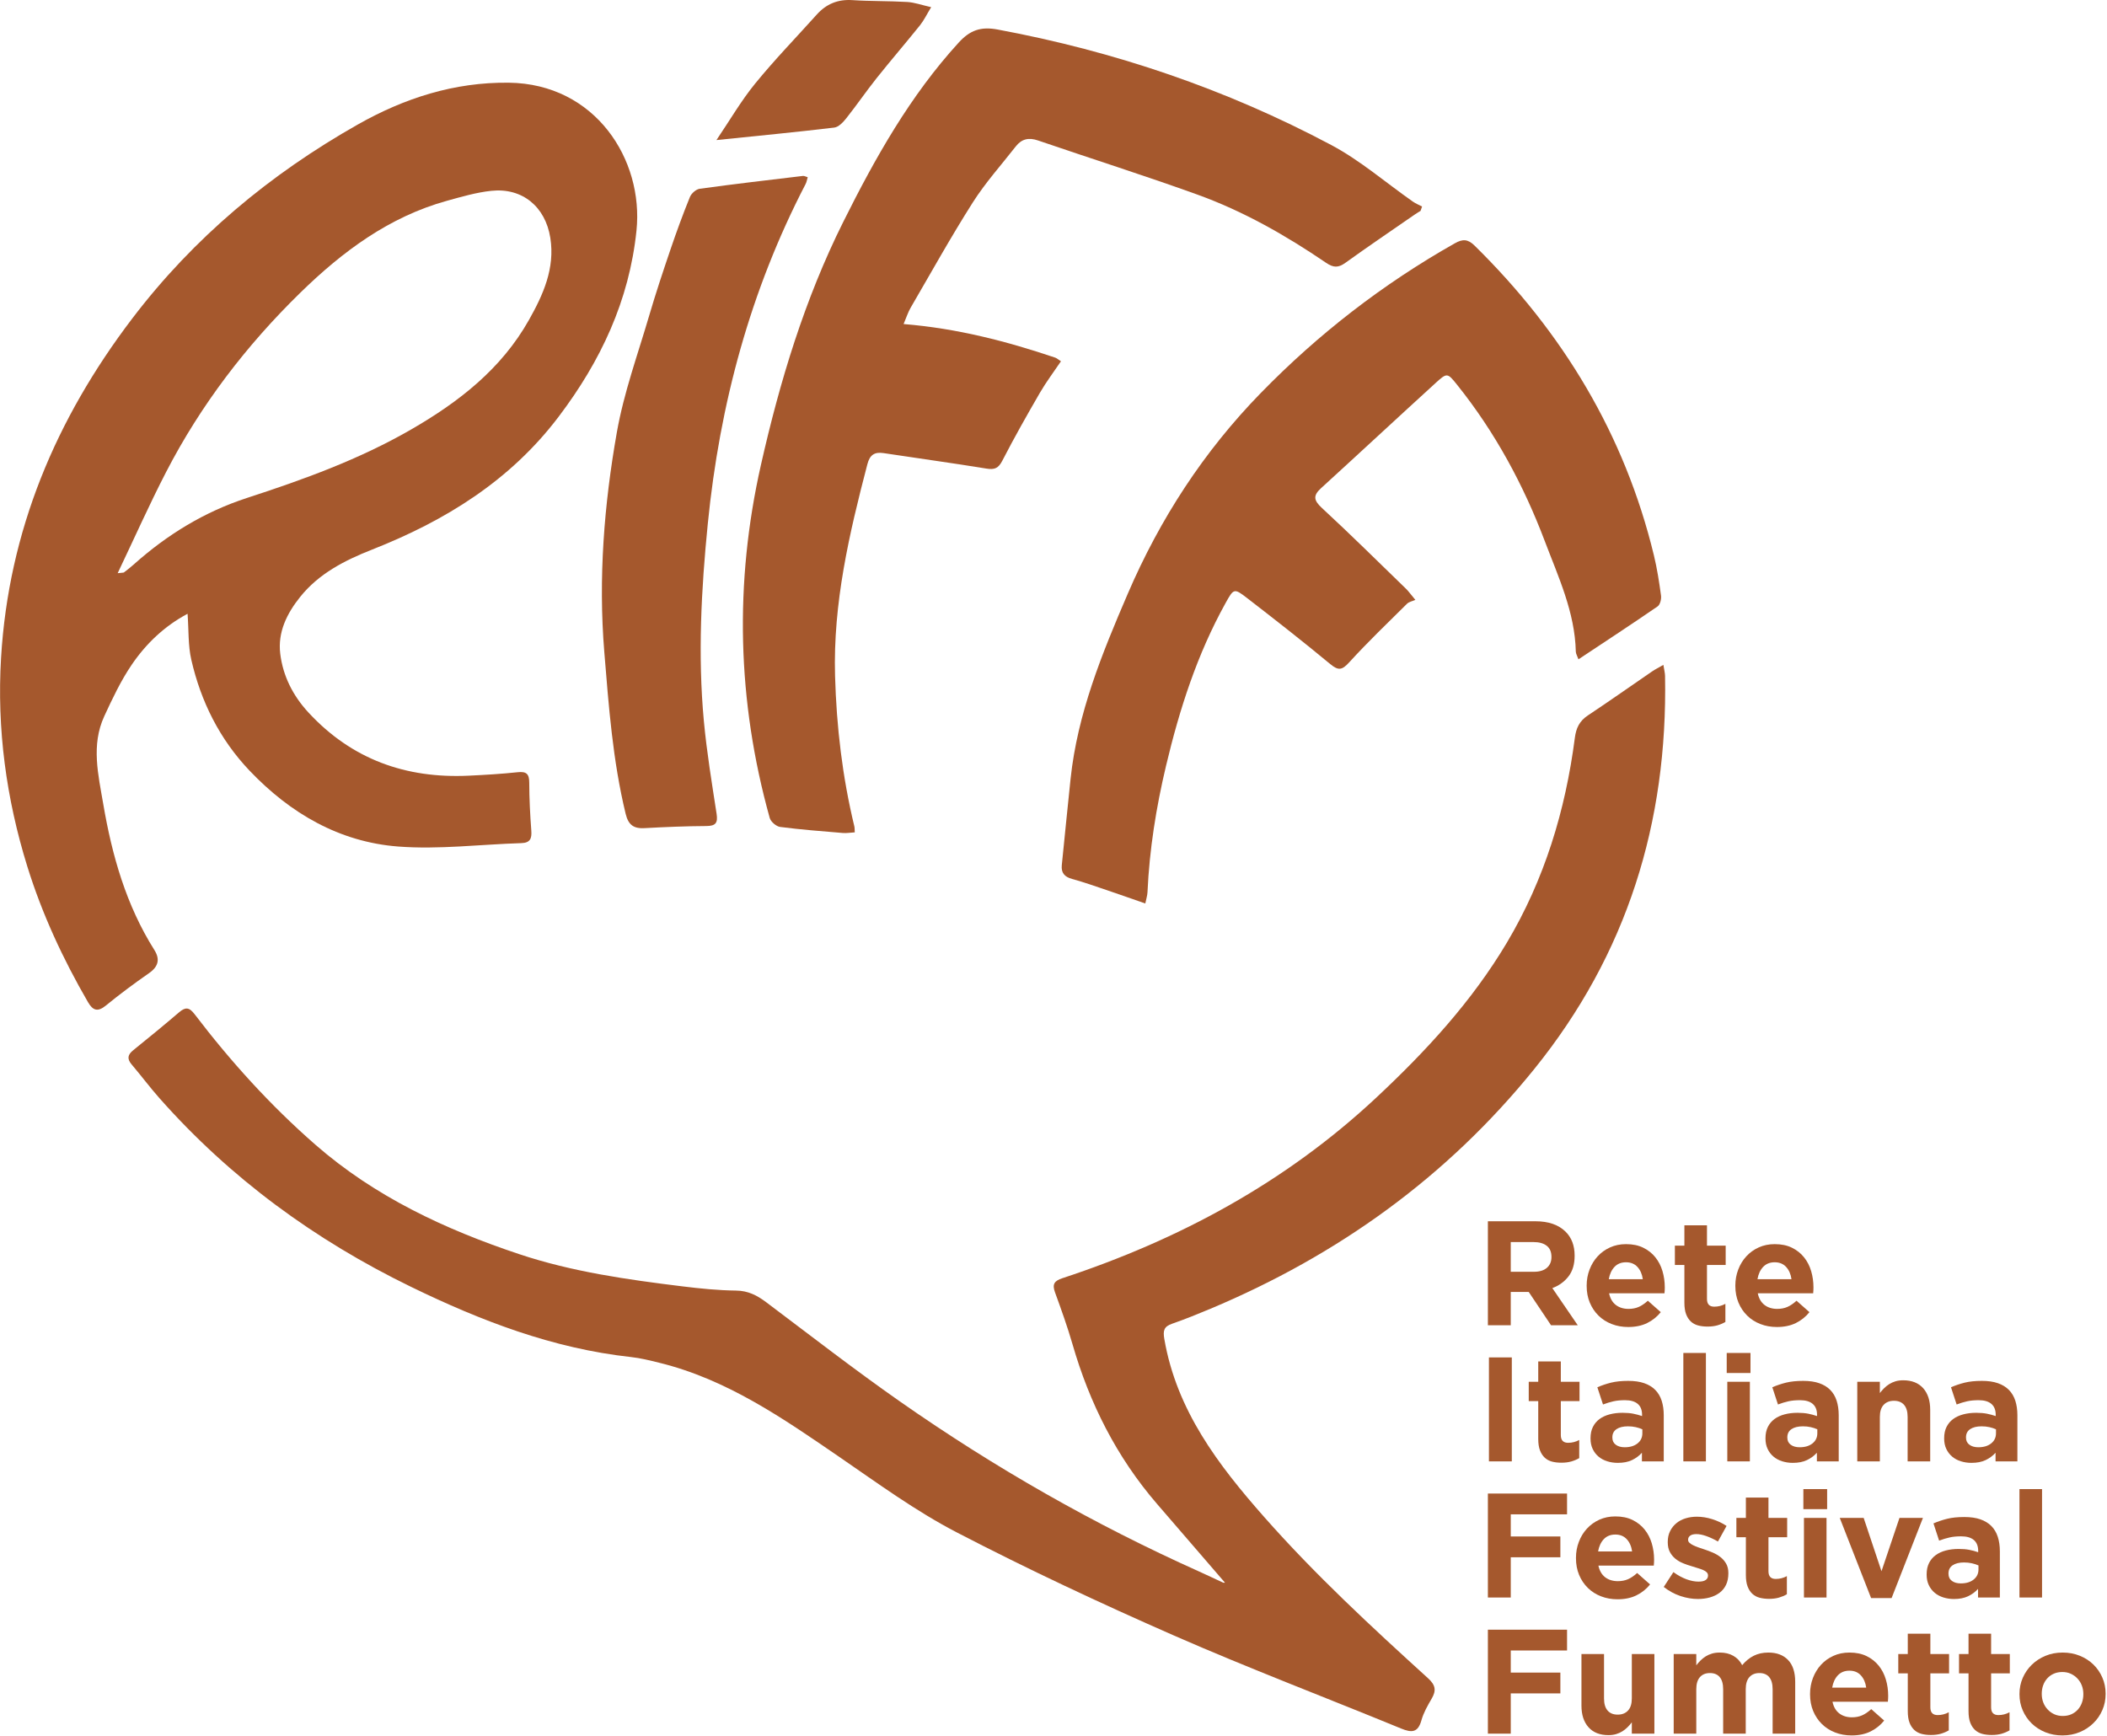 <?xml version="1.0" encoding="UTF-8" standalone="no"?>
<!DOCTYPE svg PUBLIC "-//W3C//DTD SVG 1.1//EN" "http://www.w3.org/Graphics/SVG/1.1/DTD/svg11.dtd">
<svg width="100%" height="100%" viewBox="0 0 1182 974" version="1.1" xmlns="http://www.w3.org/2000/svg" xmlns:xlink="http://www.w3.org/1999/xlink" xml:space="preserve" xmlns:serif="http://www.serif.com/" style="fill-rule:evenodd;clip-rule:evenodd;stroke-linejoin:round;stroke-miterlimit:2;">
    <g transform="matrix(1,0,0,1,-396.835,-49.942)">
        <g transform="matrix(4.167,0,0,4.167,0,0)">
            <g transform="matrix(1,0,0,1,260.144,121.722)">
                <path d="M0,103.349C-3.075,99.787 -6.121,96.258 -9.165,92.725C-14.587,86.433 -18.227,79.206 -20.522,71.255C-21.205,68.891 -22.042,66.566 -22.884,64.252C-23.28,63.163 -22.968,62.717 -21.894,62.362C-6.146,57.174 8.149,49.468 20.343,38.074C27.05,31.808 33.232,25.112 37.95,17.188C43.019,8.673 45.837,-0.611 47.103,-10.387C47.275,-11.726 47.732,-12.665 48.864,-13.416C51.772,-15.347 54.623,-17.364 57.503,-19.336C57.913,-19.616 58.362,-19.838 59.023,-20.22C59.125,-19.566 59.241,-19.145 59.249,-18.721C59.612,0.986 54.152,18.715 41.647,34.189C29.886,48.748 15.21,59.265 -1.953,66.473C-3.656,67.186 -5.371,67.881 -7.113,68.488C-8.215,68.872 -8.361,69.399 -8.161,70.558C-6.504,80.152 -0.927,87.473 5.29,94.521C12.135,102.28 19.702,109.281 27.339,116.219C28.353,117.14 28.475,117.867 27.826,118.974C27.283,119.901 26.731,120.87 26.447,121.891C25.981,123.567 25.125,123.569 23.729,122.995C13.521,118.801 3.196,114.88 -6.907,110.451C-16.774,106.12 -26.551,101.542 -36.113,96.579C-41.644,93.709 -46.743,89.972 -51.904,86.432C-59.5,81.224 -67.046,75.971 -76.183,73.737C-77.429,73.432 -78.684,73.113 -79.953,72.976C-90.466,71.827 -100.145,68.109 -109.563,63.528C-122.504,57.232 -133.912,48.901 -143.463,38.099C-144.756,36.639 -145.921,35.069 -147.187,33.584C-147.837,32.818 -147.724,32.267 -146.971,31.661C-144.892,29.986 -142.828,28.292 -140.798,26.557C-139.942,25.828 -139.435,25.867 -138.709,26.819C-133.842,33.204 -128.46,39.146 -122.411,44.42C-114.426,51.382 -105.013,55.78 -95.042,59.111C-87.882,61.502 -80.468,62.545 -73.025,63.46C-70.634,63.754 -68.223,63.997 -65.817,64.025C-64.202,64.045 -62.998,64.665 -61.772,65.585C-55.781,70.088 -49.856,74.691 -43.716,78.984C-31.022,87.862 -17.612,95.516 -3.465,101.856C-2.388,102.34 -1.324,102.854 -0.251,103.345C-0.172,103.38 -0.062,103.349 0,103.349" style="fill:rgb(165,88,45);fill-rule:nonzero;"/>
            </g>
        </g>
        <g transform="matrix(4.167,0,0,4.167,0,0)">
            <g transform="matrix(1,0,0,1,111.075,82.147)">
                <path d="M0,7.01C0.658,6.932 0.782,6.956 0.851,6.903C1.296,6.559 1.743,6.214 2.162,5.839C6.653,1.827 11.676,-1.256 17.435,-3.128C25.051,-5.606 32.562,-8.323 39.546,-12.359C45.958,-16.063 51.649,-20.494 55.35,-27.052C57.279,-30.469 58.897,-34.027 58.244,-38.143C57.578,-42.341 54.465,-44.916 50.297,-44.469C48.291,-44.256 46.312,-43.676 44.356,-43.136C36.554,-40.982 30.273,-36.298 24.615,-30.776C17.339,-23.675 11.196,-15.66 6.518,-6.603C4.266,-2.242 2.268,2.25 0,7.01M9.41,12.475C6.282,14.142 3.805,16.517 1.875,19.359C0.417,21.508 -0.711,23.902 -1.805,26.27C-3.6,30.158 -2.61,34.173 -1.941,38.096C-0.761,45.016 1.138,51.718 4.937,57.739C5.733,59.002 5.475,59.991 4.211,60.869C2.232,62.246 0.289,63.687 -1.576,65.214C-2.687,66.124 -3.338,65.903 -4,64.762C-7.359,58.965 -10.167,52.924 -12.158,46.521C-15.004,37.362 -16.272,27.981 -15.7,18.406C-14.68,1.317 -8.341,-13.733 1.961,-27.277C10.241,-38.162 20.5,-46.703 32.337,-53.404C38.617,-56.958 45.333,-59.114 52.647,-59.028C64.32,-58.891 70.835,-48.65 69.845,-39.113C68.867,-29.682 65.026,-21.526 59.356,-14.045C52.827,-5.428 44.093,-0.042 34.23,3.843C30.579,5.281 27.097,7.05 24.566,10.208C22.778,12.438 21.53,14.962 21.886,17.859C22.255,20.858 23.587,23.5 25.68,25.766C31.517,32.082 38.798,34.678 47.265,34.275C49.466,34.171 51.671,34.039 53.862,33.808C55.029,33.686 55.406,34.039 55.408,35.21C55.414,37.364 55.524,39.521 55.685,41.67C55.767,42.742 55.534,43.319 54.339,43.356C48.806,43.527 43.235,44.236 37.75,43.813C29.833,43.201 23.222,39.34 17.763,33.607C13.737,29.379 11.2,24.303 9.909,18.65C9.471,16.735 9.572,14.696 9.41,12.475" style="fill:rgb(165,88,45);fill-rule:nonzero;"/>
            </g>
        </g>
        <g transform="matrix(4.167,0,0,4.167,0,0)">
            <g transform="matrix(1,0,0,1,216.88,84.102)">
                <path d="M0,-28.488C7.24,-27.899 13.88,-26.165 20.412,-23.965C20.64,-23.887 20.832,-23.701 21.184,-23.472C20.212,-22.031 19.196,-20.689 18.357,-19.244C16.609,-16.229 14.891,-13.19 13.294,-10.092C12.766,-9.066 12.253,-8.847 11.15,-9.027C6.548,-9.78 1.925,-10.405 -2.686,-11.11C-3.932,-11.301 -4.552,-10.857 -4.875,-9.618C-7.32,-0.267 -9.504,9.096 -9.227,18.885C-9.034,25.742 -8.238,32.488 -6.63,39.145C-6.584,39.336 -6.599,39.54 -6.572,39.951C-7.151,39.984 -7.68,40.078 -8.197,40.034C-11.01,39.799 -13.826,39.584 -16.623,39.221C-17.146,39.153 -17.879,38.522 -18.022,38.014C-22.41,22.276 -22.798,6.393 -19.207,-9.516C-16.66,-20.797 -13.309,-31.854 -8.118,-42.251C-3.823,-50.855 0.863,-59.213 7.418,-66.384C8.94,-68.049 10.388,-68.566 12.647,-68.145C28.412,-65.212 43.431,-60.113 57.572,-52.594C61.481,-50.516 64.906,-47.53 68.562,-44.972C68.943,-44.707 69.385,-44.53 69.8,-44.313C69.733,-44.117 69.665,-43.921 69.597,-43.724C69.338,-43.562 69.075,-43.412 68.825,-43.238C65.703,-41.078 62.557,-38.949 59.476,-36.73C58.531,-36.049 57.866,-36.06 56.893,-36.722C51.448,-40.434 45.725,-43.691 39.518,-45.929C32.428,-48.485 25.238,-50.761 18.105,-53.202C16.859,-53.631 15.897,-53.421 15.107,-52.409C13.153,-49.907 11.01,-47.525 9.315,-44.858C6.372,-40.225 3.702,-35.418 0.941,-30.671C0.595,-30.073 0.385,-29.395 0,-28.488" style="fill:rgb(165,88,45);fill-rule:nonzero;"/>
            </g>
        </g>
        <g transform="matrix(4.167,0,0,4.167,0,0)">
            <g transform="matrix(1,0,0,1,307.735,77.022)">
                <path d="M0,23.733C-0.17,23.256 -0.35,22.982 -0.356,22.702C-0.478,17.38 -2.713,12.632 -4.539,7.807C-7.404,0.234 -11.226,-6.847 -16.313,-13.196C-17.634,-14.845 -17.675,-14.893 -19.236,-13.467C-24.39,-8.766 -29.497,-4.014 -34.651,0.687C-35.75,1.691 -35.651,2.326 -34.543,3.351C-30.699,6.901 -26.98,10.587 -23.222,14.229C-22.896,14.546 -22.63,14.928 -21.956,15.732C-22.343,15.904 -22.811,15.984 -23.086,16.257C-25.711,18.855 -28.378,21.416 -30.864,24.14C-31.818,25.185 -32.305,25.295 -33.42,24.37C-37.091,21.325 -40.853,18.388 -44.628,15.472C-46.368,14.13 -46.42,14.197 -47.513,16.166C-51.333,23.048 -53.713,30.449 -55.524,38.073C-56.857,43.682 -57.759,49.342 -58.021,55.102C-58.042,55.543 -58.188,55.98 -58.313,56.608C-60.128,55.979 -61.8,55.385 -63.48,54.816C-65.037,54.292 -66.587,53.737 -68.169,53.305C-69.187,53.027 -69.66,52.49 -69.556,51.449C-69.163,47.574 -68.783,43.696 -68.374,39.822C-67.442,31.02 -64.15,22.982 -60.687,14.93C-56.328,4.794 -50.448,-4.246 -42.768,-12.123C-35.02,-20.071 -26.321,-26.809 -16.647,-32.277C-15.589,-32.875 -14.895,-32.865 -13.978,-31.962C-2.107,-20.281 6.21,-6.551 10.151,9.709C10.585,11.499 10.868,13.331 11.115,15.156C11.179,15.625 10.992,16.378 10.653,16.611C7.199,18.989 3.689,21.284 0,23.733" style="fill:rgb(165,88,45);fill-rule:nonzero;"/>
            </g>
        </g>
        <g transform="matrix(4.167,0,0,4.167,0,0)">
            <g transform="matrix(1,0,0,1,203.973,123.369)">
                <path d="M0,-87.522C-0.103,-87.178 -0.146,-86.876 -0.278,-86.62C-7.736,-72.261 -11.849,-56.949 -13.45,-40.893C-14.333,-32.042 -14.807,-23.186 -13.983,-14.315C-13.594,-10.13 -12.907,-5.971 -12.268,-1.813C-12.077,-0.564 -12.405,-0.174 -13.665,-0.167C-16.434,-0.151 -19.204,-0.037 -21.97,0.116C-23.434,0.196 -24.147,-0.314 -24.512,-1.814C-26.251,-8.984 -26.79,-16.304 -27.387,-23.614C-28.198,-33.549 -27.417,-43.441 -25.691,-53.205C-24.751,-58.521 -22.873,-63.676 -21.346,-68.882C-20.467,-71.878 -19.48,-74.844 -18.474,-77.8C-17.666,-80.179 -16.802,-82.542 -15.856,-84.868C-15.661,-85.348 -15.027,-85.903 -14.534,-85.971C-9.912,-86.605 -5.277,-87.144 -0.643,-87.697C-0.466,-87.718 -0.271,-87.6 0,-87.522" style="fill:rgb(165,88,45);fill-rule:nonzero;"/>
            </g>
        </g>
        <g transform="matrix(4.167,0,0,4.167,0,0)">
            <g transform="matrix(1,0,0,1,191.685,11.874)">
                <path d="M0,18.97C1.809,16.298 3.32,13.683 5.204,11.372C7.825,8.155 10.726,5.167 13.502,2.075C14.785,0.648 16.332,0 18.291,0.128C20.748,0.29 23.218,0.23 25.676,0.377C26.661,0.435 27.629,0.789 28.909,1.077C28.3,2.074 27.931,2.856 27.405,3.512C25.477,5.913 23.466,8.246 21.548,10.654C20.147,12.416 18.873,14.279 17.474,16.043C17.056,16.569 16.444,17.22 15.859,17.289C10.725,17.902 5.576,18.396 0,18.97" style="fill:rgb(165,88,45);fill-rule:nonzero;"/>
            </g>
        </g>
        <g transform="matrix(4.167,0,0,4.167,0,0)">
            <g transform="matrix(1,0,0,1,301.74,183.613)">
                <path d="M0,-0.397C0.761,-0.397 1.343,-0.578 1.749,-0.934C2.156,-1.293 2.359,-1.77 2.359,-2.368L2.359,-2.407C2.359,-3.071 2.146,-3.568 1.72,-3.9C1.293,-4.232 0.7,-4.398 -0.06,-4.398L-3.12,-4.398L-3.12,-0.397L0,-0.397ZM-6.198,-7.198L0.199,-7.198C1.973,-7.198 3.333,-6.722 4.279,-5.777C5.079,-4.976 5.479,-3.911 5.479,-2.577L5.479,-2.538C5.479,-1.406 5.203,-0.48 4.65,0.231C4.097,0.945 3.372,1.469 2.479,1.801L5.899,6.801L2.301,6.801L-0.699,2.322L-3.12,2.322L-3.12,6.801L-6.198,6.801L-6.198,-7.198Z" style="fill:rgb(165,88,45);fill-rule:nonzero;"/>
            </g>
        </g>
        <g transform="matrix(4.167,0,0,4.167,0,0)">
            <g transform="matrix(1,0,0,1,316.397,185.932)">
                <path d="M0,-1.717C-0.094,-2.397 -0.333,-2.946 -0.72,-3.367C-1.106,-3.786 -1.62,-3.996 -2.26,-3.996C-2.899,-3.996 -3.416,-3.791 -3.809,-3.378C-4.202,-2.963 -4.459,-2.409 -4.579,-1.717L0,-1.717ZM-1.96,4.72C-2.759,4.72 -3.503,4.588 -4.189,4.32C-4.876,4.054 -5.469,3.676 -5.969,3.181C-6.468,2.688 -6.858,2.105 -7.138,1.431C-7.418,0.76 -7.558,0.009 -7.558,-0.817L-7.558,-0.859C-7.558,-1.617 -7.429,-2.337 -7.168,-3.017C-6.908,-3.697 -6.545,-4.29 -6.078,-4.796C-5.612,-5.303 -5.056,-5.702 -4.409,-5.997C-3.762,-6.289 -3.046,-6.437 -2.26,-6.437C-1.366,-6.437 -0.594,-6.278 0.061,-5.956C0.714,-5.637 1.257,-5.207 1.69,-4.666C2.122,-4.127 2.443,-3.507 2.649,-2.808C2.855,-2.107 2.959,-1.377 2.959,-0.617C2.959,-0.497 2.956,-0.371 2.95,-0.238C2.941,-0.104 2.933,0.036 2.92,0.182L-4.538,0.182C-4.393,0.876 -4.089,1.398 -3.629,1.753C-3.169,2.105 -2.6,2.281 -1.919,2.281C-1.413,2.281 -0.959,2.194 -0.56,2.022C-0.159,1.848 0.253,1.568 0.681,1.182L2.42,2.721C1.913,3.349 1.3,3.839 0.581,4.191C-0.14,4.544 -0.986,4.72 -1.96,4.72" style="fill:rgb(165,88,45);fill-rule:nonzero;"/>
            </g>
        </g>
        <g transform="matrix(4.167,0,0,4.167,0,0)">
            <g transform="matrix(1,0,0,1,325.116,176.957)">
                <path d="M0,13.637C-0.467,13.637 -0.89,13.585 -1.271,13.486C-1.65,13.386 -1.977,13.21 -2.25,12.957C-2.523,12.704 -2.736,12.374 -2.891,11.966C-3.044,11.559 -3.12,11.043 -3.12,10.416L-3.12,5.34L-4.4,5.34L-4.4,2.74L-3.12,2.74L-3.12,0L-0.08,0L-0.08,2.74L2.438,2.74L2.438,5.34L-0.08,5.34L-0.08,9.917C-0.08,10.61 0.245,10.958 0.899,10.958C1.433,10.958 1.933,10.829 2.399,10.576L2.399,13.017C2.079,13.203 1.727,13.353 1.339,13.467C0.952,13.579 0.506,13.637 0,13.637" style="fill:rgb(165,88,45);fill-rule:nonzero;"/>
            </g>
        </g>
        <g transform="matrix(4.167,0,0,4.167,0,0)">
            <g transform="matrix(1,0,0,1,336.413,185.932)">
                <path d="M0,-1.717C-0.094,-2.397 -0.333,-2.946 -0.72,-3.367C-1.106,-3.786 -1.62,-3.996 -2.26,-3.996C-2.899,-3.996 -3.416,-3.791 -3.809,-3.378C-4.202,-2.963 -4.459,-2.409 -4.579,-1.717L0,-1.717ZM-1.96,4.72C-2.759,4.72 -3.503,4.588 -4.189,4.32C-4.876,4.054 -5.469,3.676 -5.969,3.181C-6.468,2.688 -6.858,2.105 -7.138,1.431C-7.418,0.76 -7.558,0.009 -7.558,-0.817L-7.558,-0.859C-7.558,-1.617 -7.429,-2.337 -7.168,-3.017C-6.908,-3.697 -6.545,-4.29 -6.078,-4.796C-5.612,-5.303 -5.056,-5.702 -4.409,-5.997C-3.762,-6.289 -3.046,-6.437 -2.26,-6.437C-1.366,-6.437 -0.593,-6.278 0.061,-5.956C0.714,-5.637 1.257,-5.207 1.69,-4.666C2.122,-4.127 2.443,-3.507 2.649,-2.808C2.855,-2.107 2.959,-1.377 2.959,-0.617C2.959,-0.497 2.956,-0.371 2.95,-0.238C2.941,-0.104 2.933,0.036 2.92,0.182L-4.538,0.182C-4.393,0.876 -4.089,1.398 -3.629,1.753C-3.169,2.105 -2.6,2.281 -1.919,2.281C-1.413,2.281 -0.959,2.194 -0.56,2.022C-0.159,1.848 0.253,1.568 0.681,1.182L2.42,2.721C1.913,3.349 1.3,3.839 0.581,4.191C-0.14,4.544 -0.986,4.72 -1.96,4.72" style="fill:rgb(165,88,45);fill-rule:nonzero;"/>
            </g>
        </g>
        <g transform="matrix(4.167,0,0,4.167,0,0)">
            <g transform="matrix(1,0,0,1,0,-191.79)">
                <rect x="295.682" y="386.536" width="3.08" height="13.998" style="fill:rgb(165,88,45);"/>
            </g>
        </g>
        <g transform="matrix(4.167,0,0,4.167,0,0)">
            <g transform="matrix(1,0,0,1,305.44,195.285)">
                <path d="M0,13.638C-0.467,13.638 -0.89,13.588 -1.271,13.489C-1.649,13.389 -1.977,13.21 -2.25,12.957C-2.522,12.704 -2.736,12.375 -2.89,11.968C-3.043,11.562 -3.12,11.045 -3.12,10.419L-3.12,5.34L-4.399,5.34L-4.399,2.74L-3.12,2.74L-3.12,0L-0.08,0L-0.08,2.74L2.438,2.74L2.438,5.34L-0.08,5.34L-0.08,9.919C-0.08,10.612 0.246,10.958 0.9,10.958C1.433,10.958 1.933,10.832 2.399,10.578L2.399,13.018C2.079,13.204 1.727,13.356 1.34,13.468C0.952,13.581 0.506,13.638 0,13.638" style="fill:rgb(165,88,45);fill-rule:nonzero;"/>
            </g>
        </g>
        <g transform="matrix(4.167,0,0,4.167,0,0)">
            <g transform="matrix(1,0,0,1,313.959,200.006)">
                <path d="M0,6.837C0.72,6.837 1.296,6.665 1.729,6.318C2.162,5.97 2.378,5.518 2.378,4.958L2.378,4.419C2.112,4.299 1.815,4.201 1.488,4.128C1.162,4.054 0.812,4.019 0.439,4.019C-0.214,4.019 -0.728,4.145 -1.101,4.398C-1.474,4.651 -1.66,5.018 -1.66,5.497L-1.66,5.538C-1.66,5.951 -1.507,6.271 -1.2,6.497C-0.895,6.725 -0.494,6.837 0,6.837M-0.92,8.938C-1.427,8.938 -1.904,8.867 -2.35,8.726C-2.797,8.587 -3.187,8.378 -3.52,8.098C-3.854,7.817 -4.117,7.474 -4.31,7.067C-4.504,6.66 -4.6,6.191 -4.6,5.656L-4.6,5.619C-4.6,5.03 -4.493,4.524 -4.279,4.098C-4.067,3.672 -3.77,3.319 -3.39,3.037C-3.011,2.758 -2.558,2.548 -2.03,2.409C-1.504,2.268 -0.92,2.197 -0.28,2.197C0.266,2.197 0.742,2.239 1.148,2.317C1.555,2.399 1.952,2.505 2.339,2.637L2.339,2.459C2.339,1.818 2.146,1.333 1.76,0.999C1.373,0.667 0.799,0.499 0.039,0.499C-0.548,0.499 -1.064,0.549 -1.51,0.649C-1.957,0.748 -2.427,0.891 -2.92,1.078L-3.681,-1.241C-3.094,-1.494 -2.48,-1.701 -1.841,-1.861C-1.2,-2.02 -0.428,-2.101 0.479,-2.101C1.318,-2.101 2.035,-1.998 2.628,-1.79C3.222,-1.585 3.712,-1.289 4.099,-0.9C4.499,-0.501 4.791,-0.011 4.978,0.567C5.164,1.149 5.258,1.797 5.258,2.519L5.258,8.736L2.319,8.736L2.319,7.577C1.945,7.99 1.499,8.319 0.979,8.566C0.459,8.814 -0.175,8.938 -0.92,8.938" style="fill:rgb(165,88,45);fill-rule:nonzero;"/>
            </g>
        </g>
        <g transform="matrix(4.167,0,0,4.167,0,0)">
            <g transform="matrix(1,0,0,1,0,-192.39)">
                <rect x="321.855" y="386.537" width="3.038" height="14.596" style="fill:rgb(165,88,45);"/>
            </g>
        </g>
        <g transform="matrix(4.167,0,0,4.167,0,0)">
            <g transform="matrix(1,0,0,1,0,-192.39)">
                <path d="M327.773,390.415L330.812,390.415L330.812,401.133L327.773,401.133L327.773,390.415ZM327.694,386.537L330.894,386.537L330.894,389.235L327.694,389.235L327.694,386.537Z" style="fill:rgb(165,88,45);fill-rule:nonzero;"/>
            </g>
        </g>
        <g transform="matrix(4.167,0,0,4.167,0,0)">
            <g transform="matrix(1,0,0,1,337.514,200.006)">
                <path d="M0,6.837C0.719,6.837 1.296,6.665 1.729,6.318C2.161,5.97 2.378,5.518 2.378,4.958L2.378,4.419C2.111,4.299 1.815,4.201 1.488,4.128C1.162,4.054 0.812,4.019 0.439,4.019C-0.214,4.019 -0.728,4.145 -1.101,4.398C-1.474,4.651 -1.66,5.018 -1.66,5.497L-1.66,5.538C-1.66,5.951 -1.507,6.271 -1.2,6.497C-0.895,6.725 -0.494,6.837 0,6.837M-0.92,8.938C-1.427,8.938 -1.904,8.867 -2.35,8.726C-2.797,8.587 -3.187,8.378 -3.52,8.098C-3.854,7.817 -4.117,7.474 -4.31,7.067C-4.504,6.66 -4.601,6.191 -4.601,5.656L-4.601,5.619C-4.601,5.03 -4.493,4.524 -4.279,4.098C-4.067,3.672 -3.77,3.319 -3.39,3.037C-3.011,2.758 -2.558,2.548 -2.03,2.409C-1.504,2.268 -0.92,2.197 -0.28,2.197C0.266,2.197 0.742,2.239 1.148,2.317C1.555,2.399 1.952,2.505 2.339,2.637L2.339,2.459C2.339,1.818 2.146,1.333 1.759,0.999C1.372,0.667 0.799,0.499 0.039,0.499C-0.548,0.499 -1.064,0.549 -1.51,0.649C-1.957,0.748 -2.427,0.891 -2.92,1.078L-3.681,-1.241C-3.094,-1.494 -2.48,-1.701 -1.841,-1.861C-1.2,-2.02 -0.428,-2.101 0.479,-2.101C1.318,-2.101 2.035,-1.998 2.628,-1.79C3.222,-1.585 3.712,-1.289 4.099,-0.9C4.499,-0.501 4.791,-0.011 4.978,0.567C5.164,1.149 5.258,1.797 5.258,2.519L5.258,8.736L2.319,8.736L2.319,7.577C1.945,7.99 1.499,8.319 0.979,8.566C0.459,8.814 -0.175,8.938 -0.92,8.938" style="fill:rgb(165,88,45);fill-rule:nonzero;"/>
            </g>
        </g>
        <g transform="matrix(4.167,0,0,4.167,0,0)">
            <g transform="matrix(1,0,0,1,345.27,208.544)">
                <path d="M0,-10.519L3.04,-10.519L3.04,-8.998C3.212,-9.225 3.403,-9.443 3.609,-9.648C3.815,-9.855 4.046,-10.038 4.299,-10.2C4.552,-10.359 4.832,-10.486 5.139,-10.579C5.446,-10.672 5.792,-10.718 6.179,-10.718C7.339,-10.718 8.235,-10.364 8.869,-9.658C9.501,-8.953 9.818,-7.978 9.818,-6.741L9.818,0.199L6.779,0.199L6.779,-5.78C6.779,-6.499 6.618,-7.043 6.299,-7.411C5.979,-7.775 5.525,-7.959 4.939,-7.959C4.353,-7.959 3.89,-7.775 3.55,-7.411C3.208,-7.043 3.04,-6.499 3.04,-5.78L3.04,0.199L0,0.199L0,-10.519Z" style="fill:rgb(165,88,45);fill-rule:nonzero;"/>
            </g>
        </g>
        <g transform="matrix(4.167,0,0,4.167,0,0)">
            <g transform="matrix(1,0,0,1,361.567,200.006)">
                <path d="M0,6.837C0.72,6.837 1.297,6.665 1.729,6.318C2.162,5.97 2.379,5.518 2.379,4.958L2.379,4.419C2.112,4.299 1.816,4.201 1.489,4.128C1.163,4.054 0.813,4.019 0.44,4.019C-0.213,4.019 -0.727,4.145 -1.1,4.398C-1.474,4.651 -1.66,5.018 -1.66,5.497L-1.66,5.538C-1.66,5.951 -1.507,6.271 -1.199,6.497C-0.894,6.725 -0.493,6.837 0,6.837M-0.919,8.938C-1.427,8.938 -1.903,8.867 -2.35,8.726C-2.796,8.587 -3.187,8.378 -3.519,8.098C-3.853,7.817 -4.116,7.474 -4.31,7.067C-4.503,6.66 -4.6,6.191 -4.6,5.656L-4.6,5.619C-4.6,5.03 -4.493,4.524 -4.279,4.098C-4.066,3.672 -3.769,3.319 -3.39,3.037C-3.01,2.758 -2.557,2.548 -2.03,2.409C-1.503,2.268 -0.919,2.197 -0.279,2.197C0.267,2.197 0.743,2.239 1.149,2.317C1.556,2.399 1.953,2.505 2.34,2.637L2.34,2.459C2.34,1.818 2.146,1.333 1.76,0.999C1.373,0.667 0.8,0.499 0.04,0.499C-0.547,0.499 -1.063,0.549 -1.51,0.649C-1.956,0.748 -2.426,0.891 -2.92,1.078L-3.68,-1.241C-3.093,-1.494 -2.479,-1.701 -1.84,-1.861C-1.199,-2.02 -0.427,-2.101 0.479,-2.101C1.319,-2.101 2.036,-1.998 2.629,-1.79C3.222,-1.585 3.713,-1.289 4.1,-0.9C4.499,-0.501 4.792,-0.011 4.979,0.567C5.165,1.149 5.259,1.797 5.259,2.519L5.259,8.736L2.32,8.736L2.32,7.577C1.945,7.99 1.5,8.319 0.98,8.566C0.46,8.814 -0.174,8.938 -0.919,8.938" style="fill:rgb(165,88,45);fill-rule:nonzero;"/>
            </g>
        </g>
        <g transform="matrix(4.167,0,0,4.167,0,0)">
            <g transform="matrix(1,0,0,1,295.542,227.073)">
                <path d="M0,-13.999L10.657,-13.999L10.657,-11.199L3.079,-11.199L3.079,-8.219L9.757,-8.219L9.757,-5.419L3.079,-5.419L3.079,0L0,0L0,-13.999Z" style="fill:rgb(165,88,45);fill-rule:nonzero;"/>
            </g>
        </g>
        <g transform="matrix(4.167,0,0,4.167,0,0)">
            <g transform="matrix(1,0,0,1,314.957,222.591)">
                <path d="M0,-1.717C-0.093,-2.397 -0.333,-2.946 -0.72,-3.367C-1.106,-3.786 -1.619,-3.996 -2.26,-3.996C-2.899,-3.996 -3.415,-3.79 -3.809,-3.378C-4.202,-2.963 -4.459,-2.409 -4.579,-1.717L0,-1.717ZM-1.96,4.72C-2.759,4.72 -3.503,4.587 -4.189,4.32C-4.875,4.054 -5.469,3.675 -5.969,3.181C-6.468,2.688 -6.858,2.105 -7.138,1.431C-7.418,0.76 -7.558,0.009 -7.558,-0.817L-7.558,-0.859C-7.558,-1.617 -7.429,-2.337 -7.168,-3.017C-6.908,-3.697 -6.545,-4.29 -6.078,-4.796C-5.611,-5.303 -5.056,-5.702 -4.409,-5.997C-3.762,-6.289 -3.045,-6.437 -2.26,-6.437C-1.366,-6.437 -0.593,-6.278 0.061,-5.956C0.714,-5.636 1.257,-5.207 1.69,-4.666C2.123,-4.126 2.443,-3.507 2.649,-2.808C2.856,-2.107 2.96,-1.377 2.96,-0.617C2.96,-0.497 2.956,-0.371 2.95,-0.238C2.943,-0.104 2.933,0.036 2.92,0.182L-4.538,0.182C-4.393,0.876 -4.088,1.398 -3.629,1.753C-3.169,2.105 -2.6,2.281 -1.919,2.281C-1.413,2.281 -0.959,2.194 -0.56,2.022C-0.159,1.848 0.253,1.568 0.681,1.182L2.42,2.721C1.913,3.349 1.301,3.838 0.581,4.191C-0.14,4.543 -0.986,4.72 -1.96,4.72" style="fill:rgb(165,88,45);fill-rule:nonzero;"/>
            </g>
        </g>
        <g transform="matrix(4.167,0,0,4.167,0,0)">
            <g transform="matrix(1,0,0,1,323.816,216.193)">
                <path d="M0,11.078C-0.76,11.078 -1.536,10.948 -2.33,10.688C-3.123,10.43 -3.879,10.018 -4.6,9.459L-3.299,7.46C-2.713,7.887 -2.13,8.206 -1.55,8.42C-0.971,8.634 -0.427,8.74 0.08,8.74C0.52,8.74 0.843,8.667 1.05,8.52C1.256,8.372 1.359,8.182 1.359,7.939L1.359,7.9C1.359,7.74 1.3,7.599 1.181,7.481C1.06,7.361 0.896,7.257 0.689,7.169C0.483,7.082 0.246,6.999 -0.021,6.921C-0.287,6.84 -0.567,6.753 -0.859,6.66C-1.233,6.554 -1.61,6.423 -1.989,6.27C-2.368,6.117 -2.713,5.917 -3.02,5.67C-3.326,5.423 -3.576,5.12 -3.769,4.76C-3.963,4.401 -4.06,3.961 -4.06,3.441L-4.06,3.402C-4.06,2.854 -3.957,2.37 -3.749,1.952C-3.543,1.531 -3.263,1.174 -2.909,0.882C-2.557,0.587 -2.144,0.368 -1.669,0.222C-1.196,0.076 -0.687,0 -0.14,0C0.539,0 1.23,0.111 1.93,0.332C2.63,0.552 3.272,0.855 3.859,1.241L2.699,3.341C2.166,3.035 1.646,2.792 1.14,2.612C0.633,2.431 0.187,2.342 -0.199,2.342C-0.573,2.342 -0.854,2.411 -1.039,2.551C-1.227,2.69 -1.319,2.869 -1.319,3.08L-1.319,3.121C-1.319,3.267 -1.26,3.398 -1.14,3.511C-1.021,3.625 -0.859,3.732 -0.66,3.83C-0.46,3.93 -0.23,4.028 0.03,4.121C0.289,4.214 0.566,4.308 0.861,4.401C1.233,4.522 1.613,4.664 1.999,4.83C2.386,4.996 2.732,5.2 3.039,5.44C3.347,5.681 3.6,5.973 3.8,6.32C4,6.668 4.1,7.087 4.1,7.58L4.1,7.62C4.1,8.219 3.995,8.738 3.789,9.169C3.583,9.601 3.292,9.959 2.919,10.238C2.546,10.518 2.109,10.728 1.609,10.869C1.109,11.008 0.572,11.078 0,11.078" style="fill:rgb(165,88,45);fill-rule:nonzero;"/>
            </g>
        </g>
        <g transform="matrix(4.167,0,0,4.167,0,0)">
            <g transform="matrix(1,0,0,1,333.394,213.616)">
                <path d="M0,13.637C-0.467,13.637 -0.89,13.585 -1.271,13.486C-1.649,13.386 -1.977,13.21 -2.25,12.957C-2.522,12.704 -2.736,12.374 -2.89,11.966C-3.043,11.56 -3.12,11.044 -3.12,10.417L-3.12,5.339L-4.399,5.339L-4.399,2.74L-3.12,2.74L-3.12,0L-0.08,0L-0.08,2.74L2.438,2.74L2.438,5.339L-0.08,5.339L-0.08,9.918C-0.08,10.61 0.246,10.957 0.9,10.957C1.434,10.957 1.933,10.83 2.399,10.577L2.399,13.017C2.079,13.204 1.727,13.353 1.34,13.467C0.953,13.579 0.506,13.637 0,13.637" style="fill:rgb(165,88,45);fill-rule:nonzero;"/>
            </g>
        </g>
        <g transform="matrix(4.167,0,0,4.167,0,0)">
            <g transform="matrix(1,0,0,1,0,-155.731)">
                <path d="M338.093,372.087L341.131,372.087L341.131,382.804L338.093,382.804L338.093,372.087ZM338.013,368.207L341.213,368.207L341.213,370.906L338.013,370.906L338.013,368.207Z" style="fill:rgb(165,88,45);fill-rule:nonzero;"/>
            </g>
        </g>
        <g transform="matrix(4.167,0,0,4.167,0,0)">
            <g transform="matrix(1,0,0,1,342.912,227.151)">
                <path d="M0,-10.795L3.219,-10.795L5.619,-3.617L8.039,-10.795L11.198,-10.795L6.979,0L4.22,0L0,-10.795Z" style="fill:rgb(165,88,45);fill-rule:nonzero;"/>
            </g>
        </g>
        <g transform="matrix(4.167,0,0,4.167,0,0)">
            <g transform="matrix(1,0,0,1,359.209,218.338)">
                <path d="M0,6.835C0.72,6.835 1.296,6.662 1.729,6.315C2.162,5.969 2.379,5.515 2.379,4.955L2.379,4.416C2.112,4.295 1.815,4.2 1.488,4.126C1.162,4.053 0.812,4.015 0.439,4.015C-0.214,4.015 -0.728,4.142 -1.101,4.395C-1.474,4.65 -1.659,5.015 -1.659,5.497L-1.659,5.536C-1.659,5.948 -1.507,6.27 -1.2,6.496C-0.895,6.724 -0.494,6.835 0,6.835M-0.92,8.937C-1.427,8.937 -1.904,8.863 -2.35,8.725C-2.797,8.584 -3.187,8.374 -3.52,8.097C-3.854,7.814 -4.117,7.472 -4.31,7.065C-4.504,6.66 -4.6,6.189 -4.6,5.656L-4.6,5.617C-4.6,5.03 -4.493,4.524 -4.279,4.096C-4.067,3.671 -3.77,3.317 -3.39,3.037C-3.011,2.756 -2.558,2.547 -2.03,2.406C-1.504,2.267 -0.92,2.197 -0.28,2.197C0.267,2.197 0.742,2.236 1.148,2.317C1.555,2.396 1.952,2.503 2.339,2.636L2.339,2.456C2.339,1.817 2.146,1.33 1.76,0.996C1.373,0.665 0.799,0.497 0.039,0.497C-0.548,0.497 -1.064,0.545 -1.51,0.648C-1.957,0.747 -2.427,0.89 -2.92,1.077L-3.681,-1.244C-3.094,-1.497 -2.48,-1.703 -1.841,-1.864C-1.2,-2.024 -0.428,-2.102 0.479,-2.102C1.318,-2.102 2.035,-1.998 2.628,-1.793C3.222,-1.586 3.712,-1.29 4.099,-0.904C4.499,-0.503 4.791,-0.014 4.978,0.567C5.165,1.147 5.258,1.796 5.258,2.516L5.258,8.735L2.319,8.735L2.319,7.576C1.945,7.988 1.499,8.318 0.979,8.564C0.459,8.812 -0.175,8.937 -0.92,8.937" style="fill:rgb(165,88,45);fill-rule:nonzero;"/>
            </g>
        </g>
        <g transform="matrix(4.167,0,0,4.167,0,0)">
            <g transform="matrix(1,0,0,1,0,-155.731)">
                <rect x="367.107" y="368.207" width="3.038" height="14.597" style="fill:rgb(165,88,45);"/>
            </g>
        </g>
        <g transform="matrix(4.167,0,0,4.167,0,0)">
            <g transform="matrix(1,0,0,1,295.542,245.401)">
                <path d="M0,-13.996L10.657,-13.996L10.657,-11.196L3.079,-11.196L3.079,-8.219L9.757,-8.219L9.757,-5.419L3.079,-5.419L3.079,0L0,0L0,-13.996Z" style="fill:rgb(165,88,45);fill-rule:nonzero;"/>
            </g>
        </g>
        <g transform="matrix(4.167,0,0,4.167,0,0)">
            <g transform="matrix(1,0,0,1,311.778,234.683)">
                <path d="M0,10.919C-1.161,10.919 -2.057,10.565 -2.69,9.859C-3.323,9.152 -3.64,8.18 -3.64,6.94L-3.64,0L-0.601,0L-0.601,5.98C-0.601,6.699 -0.44,7.242 -0.12,7.609C0.2,7.977 0.653,8.158 1.24,8.158C1.825,8.158 2.289,7.977 2.629,7.609C2.97,7.242 3.14,6.699 3.14,5.98L3.14,0L6.179,0L6.179,10.72L3.14,10.72L3.14,9.197C2.965,9.426 2.775,9.642 2.569,9.849C2.361,10.057 2.133,10.238 1.881,10.398C1.626,10.559 1.346,10.685 1.039,10.778C0.732,10.871 0.387,10.919 0,10.919" style="fill:rgb(165,88,45);fill-rule:nonzero;"/>
            </g>
        </g>
        <g transform="matrix(4.167,0,0,4.167,0,0)">
            <g transform="matrix(1,0,0,1,320.557,245.202)">
                <path d="M0,-10.519L3.04,-10.519L3.04,-8.998C3.212,-9.225 3.403,-9.443 3.609,-9.648C3.815,-9.855 4.046,-10.038 4.299,-10.2C4.552,-10.359 4.836,-10.486 5.149,-10.579C5.463,-10.672 5.812,-10.718 6.198,-10.718C6.906,-10.718 7.516,-10.573 8.028,-10.278C8.542,-9.986 8.938,-9.565 9.218,-9.019C9.685,-9.58 10.205,-10.002 10.777,-10.289C11.35,-10.575 12.004,-10.718 12.737,-10.718C13.87,-10.718 14.758,-10.386 15.397,-9.718C16.037,-9.052 16.357,-8.072 16.357,-6.78L16.357,0.199L13.318,0.199L13.318,-5.78C13.318,-6.499 13.165,-7.043 12.857,-7.41C12.551,-7.775 12.111,-7.959 11.538,-7.959C10.964,-7.959 10.515,-7.775 10.188,-7.41C9.861,-7.043 9.698,-6.499 9.698,-5.78L9.698,0.199L6.658,0.199L6.658,-5.78C6.658,-6.499 6.506,-7.043 6.198,-7.41C5.893,-7.775 5.452,-7.959 4.88,-7.959C4.307,-7.959 3.856,-7.775 3.529,-7.41C3.203,-7.043 3.04,-6.499 3.04,-5.78L3.04,0.199L0,0.199L0,-10.519Z" style="fill:rgb(165,88,45);fill-rule:nonzero;"/>
            </g>
        </g>
        <g transform="matrix(4.167,0,0,4.167,0,0)">
            <g transform="matrix(1,0,0,1,346.471,240.922)">
                <path d="M0,-1.719C-0.093,-2.4 -0.332,-2.949 -0.719,-3.368C-1.105,-3.789 -1.619,-3.998 -2.259,-3.998C-2.898,-3.998 -3.415,-3.791 -3.809,-3.378C-4.202,-2.966 -4.458,-2.412 -4.578,-1.719L0,-1.719ZM-1.959,4.719C-2.759,4.719 -3.502,4.587 -4.188,4.32C-4.875,4.054 -5.468,3.673 -5.968,3.181C-6.468,2.687 -6.857,2.105 -7.138,1.43C-7.418,0.757 -7.558,0.009 -7.558,-0.82L-7.558,-0.859C-7.558,-1.619 -7.428,-2.339 -7.168,-3.02C-6.907,-3.698 -6.545,-4.291 -6.078,-4.799C-5.611,-5.305 -5.056,-5.705 -4.408,-5.997C-3.762,-6.292 -3.045,-6.438 -2.259,-6.438C-1.366,-6.438 -0.593,-6.278 0.061,-5.958C0.714,-5.639 1.257,-5.207 1.69,-4.668C2.123,-4.129 2.443,-3.509 2.649,-2.808C2.857,-2.11 2.96,-1.379 2.96,-0.618C2.96,-0.5 2.957,-0.371 2.95,-0.239C2.943,-0.106 2.933,0.035 2.921,0.18L-4.538,0.18C-4.392,0.875 -4.088,1.397 -3.629,1.75C-3.168,2.105 -2.599,2.281 -1.919,2.281C-1.413,2.281 -0.959,2.194 -0.56,2.019C-0.159,1.847 0.254,1.568 0.681,1.179L2.421,2.72C1.914,3.347 1.301,3.837 0.581,4.189C-0.14,4.544 -0.985,4.719 -1.959,4.719" style="fill:rgb(165,88,45);fill-rule:nonzero;"/>
            </g>
        </g>
        <g transform="matrix(4.167,0,0,4.167,0,0)">
            <g transform="matrix(1,0,0,1,355.19,231.944)">
                <path d="M0,13.638C-0.467,13.638 -0.89,13.588 -1.271,13.489C-1.649,13.389 -1.977,13.21 -2.25,12.957C-2.522,12.704 -2.736,12.375 -2.89,11.968C-3.043,11.562 -3.12,11.045 -3.12,10.419L-3.12,5.34L-4.4,5.34L-4.4,2.74L-3.12,2.74L-3.12,0L-0.08,0L-0.08,2.74L2.439,2.74L2.439,5.34L-0.08,5.34L-0.08,9.919C-0.08,10.612 0.245,10.958 0.9,10.958C1.434,10.958 1.933,10.832 2.399,10.578L2.399,13.018C2.079,13.204 1.727,13.356 1.34,13.468C0.952,13.581 0.506,13.638 0,13.638" style="fill:rgb(165,88,45);fill-rule:nonzero;"/>
            </g>
        </g>
        <g transform="matrix(4.167,0,0,4.167,0,0)">
            <g transform="matrix(1,0,0,1,363.368,231.944)">
                <path d="M0,13.638C-0.467,13.638 -0.89,13.588 -1.271,13.489C-1.65,13.389 -1.977,13.21 -2.251,12.957C-2.523,12.704 -2.737,12.375 -2.891,11.968C-3.044,11.562 -3.12,11.045 -3.12,10.419L-3.12,5.34L-4.4,5.34L-4.4,2.74L-3.12,2.74L-3.12,0L-0.08,0L-0.08,2.74L2.438,2.74L2.438,5.34L-0.08,5.34L-0.08,9.919C-0.08,10.612 0.245,10.958 0.899,10.958C1.433,10.958 1.933,10.832 2.399,10.578L2.399,13.018C2.079,13.204 1.726,13.356 1.339,13.468C0.952,13.581 0.506,13.638 0,13.638" style="fill:rgb(165,88,45);fill-rule:nonzero;"/>
            </g>
        </g>
        <g transform="matrix(4.167,0,0,4.167,0,0)">
            <g transform="matrix(1,0,0,1,372.926,237.103)">
                <path d="M0,5.919C0.439,5.919 0.83,5.843 1.17,5.69C1.51,5.535 1.8,5.326 2.04,5.059C2.278,4.793 2.463,4.482 2.589,4.13C2.716,3.777 2.779,3.399 2.779,2.999L2.779,2.96C2.779,2.56 2.713,2.183 2.579,1.83C2.446,1.477 2.253,1.164 2,0.891C1.746,0.616 1.445,0.4 1.1,0.239C0.753,0.079 0.373,-0 -0.04,-0C-0.479,-0 -0.87,0.077 -1.21,0.231C-1.55,0.384 -1.84,0.594 -2.08,0.859C-2.319,1.127 -2.503,1.438 -2.631,1.79C-2.757,2.143 -2.819,2.521 -2.819,2.921L-2.819,2.96C-2.819,3.36 -2.753,3.735 -2.62,4.09C-2.486,4.442 -2.293,4.756 -2.039,5.029C-1.786,5.304 -1.49,5.519 -1.149,5.679C-0.81,5.838 -0.427,5.919 0,5.919M-0.04,8.538C-0.866,8.538 -1.633,8.396 -2.34,8.109C-3.046,7.821 -3.656,7.429 -4.169,6.929C-4.683,6.43 -5.086,5.843 -5.379,5.169C-5.673,4.496 -5.818,3.773 -5.818,2.999L-5.818,2.96C-5.818,2.187 -5.673,1.463 -5.379,0.791C-5.086,0.116 -4.68,-0.473 -4.159,-0.98C-3.64,-1.486 -3.026,-1.887 -2.319,-2.179C-1.614,-2.474 -0.84,-2.619 0,-2.619C0.827,-2.619 1.593,-2.476 2.299,-2.189C3.006,-1.903 3.616,-1.51 4.129,-1.01C4.643,-0.51 5.046,0.077 5.338,0.749C5.632,1.423 5.779,2.147 5.779,2.921L5.779,2.96C5.779,3.733 5.632,4.455 5.338,5.129C5.046,5.803 4.64,6.392 4.119,6.898C3.6,7.406 2.985,7.807 2.278,8.099C1.571,8.392 0.8,8.538 -0.04,8.538" style="fill:rgb(165,88,45);fill-rule:nonzero;"/>
            </g>
        </g>
    </g>
</svg>
